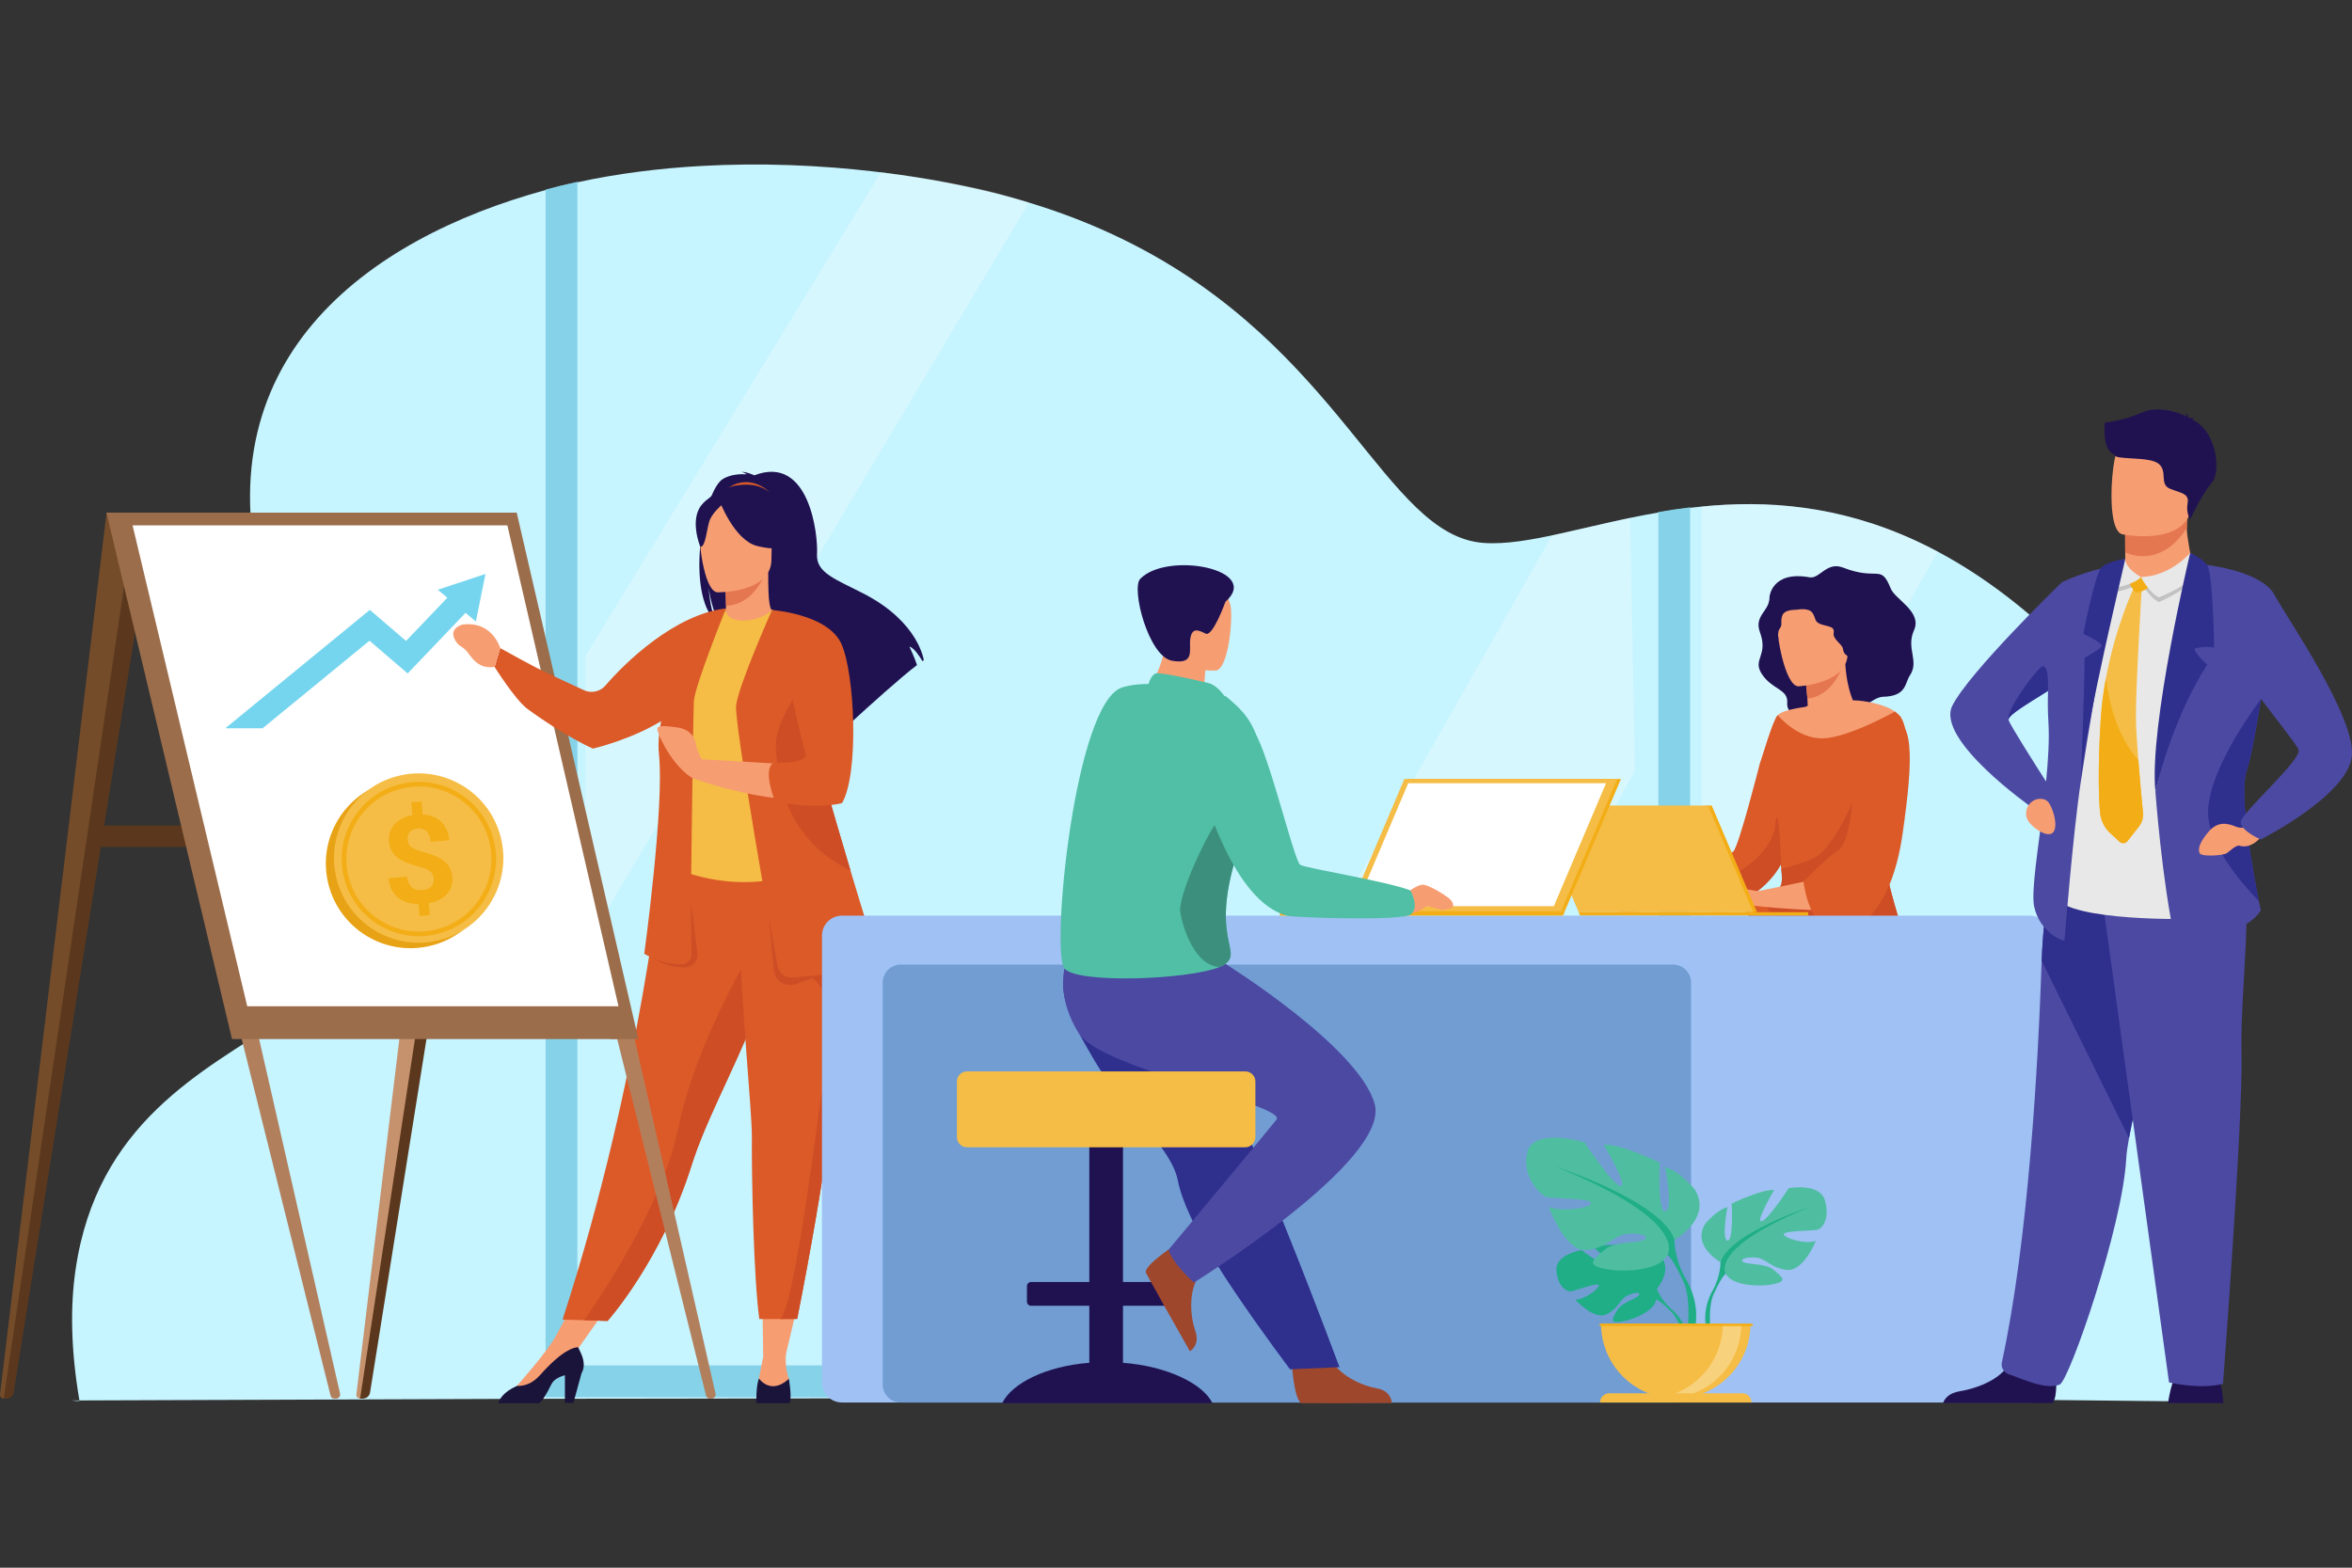<?xml version="1.0" encoding="UTF-8"?>
<svg id="Layer_1" xmlns="http://www.w3.org/2000/svg" version="1.1" viewBox="0 0 3000 2000">
  <rect x="0" y="0" width="3000" height="2000" fill="#333333" stroke="none"/>
  <!-- Generator: Adobe Illustrator 29.2.1, SVG Export Plug-In . SVG Version: 2.1.0 Build 116)  -->
  <defs>
    <style>
      .st0 {
        fill: #20ae86;
      }

      .st1 {
        fill: #cfe1e5;
      }

      .st2 {
        fill: #1c468a;
      }

      .st3 {
        fill: #2f2f8e;
      }

      .st4 {
        fill: #1a133a;
      }

      .st5 {
        fill: #f4a269;
      }

      .st6 {
        fill: #4fbea0;
      }

      .st7 {
        fill: #f79d72;
      }

      .st8 {
        fill: #75d5ef;
      }

      .st9 {
        fill: #754c29;
      }

      .st10 {
        fill: #ce4d25;
      }

      .st11 {
        fill: #9fc1f4;
      }

      .st12 {
        fill: #c2c2c2;
      }

      .st13, .st14 {
        fill: #fff;
      }

      .st15 {
        fill: #9b6d4b;
      }

      .st16 {
        fill: #5b381d;
      }

      .st17 {
        fill: #719dd3;
      }

      .st18 {
        fill: #f3ad16;
      }

      .st19 {
        fill: #b27f5d;
      }

      .st20 {
        fill: #e57750;
      }

      .st21 {
        fill: #f5bd45;
      }

      .st22 {
        fill: #86d2e8;
      }

      .st23 {
        fill: #163560;
      }

      .st24 {
        fill: #201251;
      }

      .st14 {
        opacity: .3;
      }

      .st25 {
        fill: #3c8f7c;
      }

      .st26 {
        fill: #c65447;
      }

      .st27 {
        fill: #50bfa5;
      }

      .st28 {
        fill: #9e472d;
      }

      .st29 {
        fill: #c6916d;
      }

      .st30 {
        fill: #e8a215;
      }

      .st31 {
        fill: #db5a28;
      }

      .st32 {
        fill: #c6f4ff;
      }

      .st33 {
        fill: #4c49a2;
      }

      .st34 {
        fill: #e8e8e8;
      }
    </style>
  </defs>
  <g>
    <path class="st32" d="M101.303,1786.633c.093.655.218,1.308-9.889.036l594.285-2.135,961.077-1.484,418.731-1.496,90.248-.327,622.405,6.556s7.486-13.99,12.362-24.601c2.524-5.454-20.773-12.65-17.361-20.643,10.471-24.57,24.51-60.61,38.05-105.08,9.38-30.789,18.525-65.628,26.099-103.553.435-2.166.873-4.394,1.293-6.606,2.368-12.216,4.55-24.727,6.544-37.536.733-4.736,1.434-9.567,2.119-14.396.904-6.451,1.744-12.965,2.524-19.555,1.745-14.569,3.178-29.433,4.254-44.563,3.287-46.199,3.225-94.841-1.855-144.625-.966-9.535-2.118-19.149-3.475-28.777-4.689-33.33-11.733-67.109-21.611-100.92-11.172-38.299-26.005-76.692-45.185-114.616-25.351-50.157-58.321-99.517-100.499-146.885-72.329-81.209-142.523-135.868-209.677-171.628-9.334-4.986-18.605-9.582-27.813-13.851-99.238-45.902-191.384-51.902-273.373-43.736-4.97.482-9.909,1.028-14.8,1.621-8.259.997-16.41,2.134-24.448,3.365-5.407.826-10.766,1.715-16.065,2.618-91.056,15.722-166.985,42.816-222.765,38.828-126.099-9.022-180.136-249.454-457.98-386.306-39.202-19.305-82.86-36.553-131.802-50.794-16.609-4.846-33.842-9.334-51.714-13.447-43.752-10.05-90.153-18.013-137.862-23.497-16.221-1.885-32.595-3.459-49.065-4.752-18.761-1.465-37.66-2.539-56.623-3.209-37.364-1.31-74.931-1.029-112.122,1.043-54.379,2.976-107.948,9.754-158.882,20.848-13.713,2.992-27.222,6.294-40.512,9.909-227.628,61.967-443.684,218.119-357.708,521.096,1.092,3.848,2.213,7.713,3.397,11.593,13.103,43.612,31.256,90.2,54.986,139.904,9.38,19.663,19.632,39.825,30.789,60.486,205.828,381.102-276.497,270.338-331.001,644.288-6.886,47.226-6.077,102.166,4.924,166.829Z"/>
    <path class="st14" d="M2170.555,646.21v586.494l301.186-528.906c-9.334-4.986-18.605-9.582-27.813-13.851-99.238-45.902-191.384-51.902-273.373-43.736Z"/>
    <polygon class="st14" points="1979.623 682.997 1386.382 1730.649 1669.853 1730.649 2085.311 983.466 2079.249 660.701 1979.623 682.997"/>
    <path class="st14" d="M746.575,837.267v369.727l565.826-948.568c-16.61-4.846-33.708-10.663-51.58-14.776-43.752-10.05-89.491-18.318-137.2-23.802l-377.047,617.419Z"/>
    <path class="st22" d="M2115.242,653.237v1088.724H736.427V231.951c-13.713,2.976-27.222,6.28-40.512,9.91v1540.611h1369.591v.001l79.222-29.323,11.026-11.188V647.238c-13.822,1.682-27.331,3.724-40.513,5.999Z"/>
    <path class="st1" d="M2347.761,1583.125c-.125-.016-.31-.031-.546-.047.188.016.358.031.546.047Z"/>
    <path class="st1" d="M2346.687,1583.033c-.484-.047-.952-.094-1.434-.125.56.047,1.028.094,1.434.125Z"/>
  </g>
  <polygon class="st7" points="1020.433 1651.812 1001.623 1731.038 973.446 1730.879 972.413 1651.812 1020.433 1651.812"/>
  <polygon class="st7" points="783.425 1655.19 729.902 1731.038 709.042 1704.255 741.255 1644.762 783.425 1655.19"/>
  <path class="st24" d="M922.577,610.715c9.726-5.529,21.384-6.132,29.537-5.651-2.1-2.167-6.229-2.957-6.229-2.957,5.056-.752,16.341,4.263,16.341,4.263,70.328-27.099,81.382,76.453,79.904,100.511-1.467,24.055,23.633,31.912,60.223,50.866,69.813,36.167,75.944,84.594,75.944,84.594-.543.321-1.111.687-1.715,1.102-3.463-5.868-10.594-16.888-16.607-18.551.227.535,7.105,15.173,9.672,23.56-20.596,15.667-59.124,50.382-85.977,74.995.119-4.811-.072-11.641-1.83-15.247l-3.318,19.978c-14.368,13.21-24.277,22.502-24.277,22.502,1.775-19.44-87.927-122.035-134.725-152.76-11.393-16.771-15.442-46.401-15.745-48.733,1.966,23.493,5.985,36.671,9.577,44.09-39.629-36.473-16.558-167.914,9.225-182.564Z"/>
  <path class="st7" d="M922.29,799.452c-.234.105,22.596,11.959,39.768,7.262,16.154-4.405,26.708-25.349,26.486-25.396-6.841-1.358-8.813-10.758-8.668-51.154l-3.093.61-51.998,10.296s1.183,16.364,1.219,31.779c.035,12.945-.749,25.221-3.713,26.604Z"/>
  <path class="st31" d="M981.093,627.672s-25.652-27.309-57.855-1.398c0,0,18.742-3.241,57.855,1.398Z"/>
  <path class="st20" d="M924.784,741.069s1.183,16.364,1.219,31.779c29.097-.82,44.477-27.363,50.78-42.075l-51.998,10.296Z"/>
  <path class="st24" d="M982.153,725.111s15.248-24.094,18.908-44.695c2.613-14.709-4.878-69.228-59.665-61.376,0,0-15.913,1.568-30.87,11.67-11.895,8.033-29.062,25.378-9.868,72.953l4.986,16.072,76.508,5.377Z"/>
  <path class="st31" d="M717.534,1683.464l27.563.843,29.835.914s68.913-76.725,107.569-199.722c.902-2.859,1.851-5.75,2.858-8.68,21.155-61.686,65.012-139.115,88.124-209.2,3.679-11.162,6.982-21.67,9.945-31.616.949-3.185,1.875-6.313,2.754-9.394,17.032-59.179,21.963-98.034,26.508-139.548l-166.888,1.336s-26.941,283.476-128.267,595.067Z"/>
  <path class="st21" d="M869.165,992.5c.42,79.416-11.65,113.487-11.65,113.487,0,0,71.456,36.305,156.381,9.582,1-.316,62.393-14.326,62.393-14.326-1.422-3.215-15.846-56.87-17.231-59.818-17.93-38.506-21.833-57.064-23.959-68.901-3.945-22.101-4.031-44.967-2.066-66.535,5.182-57.093,20.594-104.486,20.594-104.486-23.14-5.265-44.809-14.516-68.894-23.548-5.539,6.897-22.476,14.116-37.166,13.786-16.916-.373-22.403-7.615-21.524-15.522-18.028,10.032-32.412,19.508-32.412,19.508-15.321,26.613-46.395,52.458-48.645,93.282-.557,10.04,24.168,101.265,24.18,103.49Z"/>
  <path class="st7" d="M915.067,755.666s68.844,1.135,68.891-41.748c.048-42.883,8.965-71.617-34.988-74.156-43.953-2.539-52.512,13.815-56.009,28.125-3.498,14.31,4.199,86.378,22.105,87.779Z"/>
  <path class="st24" d="M917.615,638.712s18.849,50.31,47.777,57.749c28.928,7.439,41.476-.312,41.476-.312,0,0-12.614-20.087-17.219-50.857,0,0-57.814-30.526-72.033-6.581Z"/>
  <path class="st24" d="M922.287,642.796s-14.077,11.233-17.509,22.152c-3.432,10.921-4.976,33.4-11.528,32.636,0,0-14.201-34.195,1.759-53.54,16.923-20.512,27.278-1.248,27.278-1.248Z"/>
  <path class="st7" d="M1002.569,1726.61s-2.27,15.692,3.588,32.483c0,0,4.613,21.01-16.082,21.402-20.694.391-25.771-1.562-23.428-14.448,2.342-12.884,6.8-35.169,6.8-35.169l29.123-4.268Z"/>
  <path class="st4" d="M964.691,1789.469s.442.273,1.3.69h40.508c.781-.416,1.145-.69,1.145-.69,2.339-10.544-1.483-30.382-1.483-30.382-23.439,21.477-38.103-.532-38.103-.532-3.809,9.178-3.367,30.914-3.367,30.914Z"/>
  <path class="st7" d="M659.175,1768.152s38.152-42.348,49.867-63.897l28.37,14.535-63.418,59.557-14.838-1.953.019-8.242Z"/>
  <path class="st4" d="M635.501,1790.159h52.209c5.031-3.758,9.724-12.455,15.561-24.129,3.107-6.226,10.101-9.658,17.277-11.543v35.268h10.829l10.257-37.492c6.747-12.415.533-23.672-4.225-33.475-5.525-.013-20.397,3.771-48.582,35.529-9.269,10.427-19.5,14.158-29.653,13.833-.143.092-.286.169-.416.221-17.004,7.644-21.866,17.146-23.258,21.788Z"/>
  <path class="st31" d="M926.042,776.22s-39.831,98.399-41.003,118.313c-1.171,19.913-4.685,325.647-4.685,325.647,0,0,2.342,14.057-24.599,8.2-26.942-5.856-33.971-11.715-33.971-11.715,0,0,25.77-188.593,18.742-254.191-7.028-65.599,53.884-172.586,53.884-172.586l31.631-13.668Z"/>
  <path class="st10" d="M745.097,1684.306l29.835.914s68.913-76.725,107.569-199.722c.902-2.859,1.851-5.75,2.858-8.68,21.155-61.686,65.012-139.115,88.124-209.2,3.679-11.162,6.982-21.67,9.945-31.616.949-3.185,1.875-6.313,2.754-9.394l-24.576-18.649s-73.786,119.483-96.628,231.925c-19.844,97.67-99.311,215.195-119.88,244.421Z"/>
  <g>
    <path class="st19" d="M426.491,1784.335l2.072-.006c3.414-.009,5.937-3.184,5.177-6.511L177.254,654.015h-36.235l280.656,1126.569c.551,2.21,2.54,3.758,4.816,3.752Z"/>
    <path class="st19" d="M905.407,1784.335l2.072-.006c3.413-.009,5.937-3.184,5.176-6.511l-256.485-1123.804h-36.235l280.656,1126.569c.551,2.21,2.54,3.758,4.816,3.752Z"/>
    <g>
      <path class="st29" d="M465.263,1779.253l166.409-1125.239h-41.194l-135.896,1125.033c-.339,2.705,1.953,5.263,4.723,5.263h.039c3.042,0,5.494-2.095,5.919-5.057Z"/>
      <path class="st16" d="M631.672,654.015l11.324,50.998-170.979,1071.467c-.733,4.604-4.576,7.831-9.322,7.831h-3.391l172.367-1130.296Z"/>
      <path class="st9" d="M10.713,1779.253L172.163,654.015h-36.233L.034,1779.048c-.343,2.705,1.953,5.263,4.721,5.263h.039c3.044,0,5.495-2.095,5.919-5.057Z"/>
      <path class="st16" d="M172.163,654.015l16.281,50.998L17.47,1776.479c-.734,4.604-4.578,7.831-9.324,7.831h-3.391L172.163,654.015Z"/>
      <polygon class="st16" points="119.894 1080.571 575.763 1080.571 573.327 1053.242 117.457 1053.242 119.894 1080.571"/>
    </g>
    <polygon class="st19" points="778.297 1325.608 800.444 1325.608 647.166 654.015 631.672 654.015 778.297 1325.608"/>
    <polygon class="st15" points="295.931 1325.608 814.245 1325.608 659.084 654.015 135.813 654.015 295.931 1325.608"/>
    <polygon class="st13" points="315.372 1283.787 788.905 1283.787 647.147 670.216 169.087 670.216 315.372 1283.787"/>
  </g>
  <path class="st31" d="M959.04,1450.356c-.422,54.681,2.342,180.395,9.464,232.441h26.427c14.607,0,21.894-.211,21.894-.211,17.864-90.491,30.573-165.367,39.827-229.886,7.591-52.948,14.338-98.338,19.527-137.415,5.224-39.324,8.856-72.252,10.156-100.071.199-4.381.351-8.646.434-12.781.082-4.158.105-8.201.07-12.124l-144.198-14.056c1.816,95.808,16.634,242.325,16.399,274.104Z"/>
  <path class="st10" d="M994.931,1682.796c14.607,0,21.894-.211,21.894-.211,17.864-90.491,30.573-165.367,39.827-229.886,7.591-52.948,14.338-98.338,19.527-137.415,5.224-39.324,8.856-72.252,10.156-100.071l-52.911,31.123s33.771,11.913,20.886,102.11c-12.885,90.197-41.444,321.582-59.378,334.351Z"/>
  <path class="st31" d="M988.122,1214.323s10.156,36.7,45.298,32.014,85.113-25.771,85.113-25.771c0,0-15.017-47.453-33.689-109.795-22.608-75.471-50.593-172.767-63.783-234.137-3.702-17.196-6.232-31.557-7.169-41.842l-29.156-56.566s-43.47,97.565-45.813,122.163c-2.343,24.6,49.198,313.934,49.198,313.934Z"/>
  <path class="st7" d="M1023.211,896.724l-38.479-118.498c.105.048,48.6,14.43,72.994,26.753,0,0,15.247,19.658,24.682,65.011,0,0,9.968,108.883-12.289,148.711,0,0-70.283,14.056-182.737-24.6v-25.771s122.997,6.443,148.181,9.372l-12.352-80.978Z"/>
  <path class="st10" d="M989.68,951.93c1.57,39.829,10.942,117.14,94.496,158.525.222.105.445.223.668.316-22.608-75.471-50.593-172.767-63.783-234.137-15.345,22.935-32.236,53.369-31.382,75.297Z"/>
  <path class="st31" d="M984.732,778.226s71.331,5.025,88.511,43.29c17.181,38.266,22.648,165.556.782,203.042,0,0-30.104,8.573-83.348-1.383-.653-.122-1.31-.248-1.969-.375,0,0-16.985-41.584-1.757-49.784,0,0,44.903,2.342,40.218-12.495-4.686-14.838-42.436-182.296-42.436-182.296Z"/>
  <path class="st7" d="M899.991,975.185s-9.799-11.876-11.888-23.999c-2.088-12.124-8.574-21.115-25.487-23.337-16.913-2.223-24.183-2.463-24.141,2.304.044,4.767,13.818,38.051,38.087,57.927,24.269,19.875,23.428-12.895,23.428-12.895Z"/>
  <g>
    <path class="st5" d="M2231.185,1084.53l9.052,47.172c-34.395,17.335-119.536,18.146-119.536,18.146l-.957-16.775s107.881-41.727,111.442-48.542Z"/>
    <path class="st7" d="M2128.686,1130.443s-37.672-.436-41.459,2.071c-3.791,2.507-22.953,27.208-19.859,30.892,3.094,3.682,13.018,4.911,22.946-.529,9.926-5.441,32.498-11.359,35.645-17.387,3.15-6.029,2.726-15.047,2.726-15.047Z"/>
    <path class="st24" d="M2257.029,761.483s2.658-33.721,51.162-24.965c12.823,2.314,21.638-20.549,42.628-12.402,45.2,17.545,47.856-5.619,60.921,26.89,5.468,13.61,40.239,29.452,29.62,52.969-10.619,23.518,7.149,39.333-5.332,57.762-6.461,9.538-3.838,26.582-34.314,27.19-15.177.302-38.819,28.428-55.855,33.536-17.033,5.109-68.184-2.26-66.257-25.63,1.505-18.235-19.761-16.716-32.826-37.679-11.416-18.321,8.959-22.935-1.937-52.556-7.985-21.71,12.817-26.999,12.19-45.115Z"/>
    <g>
      <path class="st7" d="M1990.4,1591.029c1.04,11.281-14.662,14.024-32.85,14.93-18.189.906-12.69,4.63-37.615,9.145-24.924,4.513-34.912-2.308-36.718-5.677-1.607-2.985,9.982-7.657,22.332-12.939,1.554-.659,3.11-1.341,4.666-2.021,13.9-6.112,21.7-18.575,32.537-30.133,10.263-10.946,20.008-45.997,20.008-45.997l33.87-7.231s-9.511,31.543-12.813,45.012c-1.942,7.919.925,16.777,3.466,23.516,1.374,3.668,2.757,7.422,3.118,11.395Z"/>
      <path class="st26" d="M1957.55,1605.959c-18.189.906-12.69,4.63-37.615,9.145-24.924,4.513-34.912-2.308-36.718-5.677-1.607-2.985,9.982-7.657,22.332-12.939l.193.21s17.524,5.951,37.752.451c16.49-4.477,32.432-14.329,43.788-17.514,1.374,3.668,2.757,7.422,3.118,11.395,1.04,11.281-14.662,14.024-32.85,14.93Z"/>
    </g>
    <path class="st23" d="M2287.067,1168.45s-184.453,3.997-226.824,30.738c-42.371,26.742-110.329,338.227-110.329,338.227,0,0,4.194,3.363,13.563,4.377,8.71.943,27.898-4.18,27.898-4.18,0,0,97.663-139.369,104.542-174.478,6.878-35.112,5.201-66.441,20.866-67.279,15.664-.84,210.933,23.738,240.467-28.296,29.537-52.035,5.119-103.545,5.119-103.545l-75.302,4.438Z"/>
    <g>
      <path class="st7" d="M2067.84,1592.298c1.043,11.28-14.661,14.024-32.848,14.929-18.187.906-12.692,4.631-37.617,9.144-24.924,4.515-34.91-2.305-36.716-5.673-1.608-2.987,9.982-7.66,22.33-12.942,1.553-.658,3.111-1.339,4.668-2.02,13.899-6.111,21.697-18.577,32.533-30.132,10.264-10.948,20.009-45.997,20.009-45.997l33.871-7.231s-9.51,31.543-12.813,45.01c-1.942,7.921.924,16.777,3.467,23.518,1.37,3.666,2.755,7.42,3.114,11.394Z"/>
      <path class="st26" d="M2034.992,1607.227c-18.187.906-12.692,4.631-37.617,9.144-24.924,4.515-34.91-2.305-36.716-5.673-1.608-2.987,9.982-7.66,22.33-12.942l.192.21s17.526,5.951,37.755.451c16.488-4.477,32.431-14.329,43.789-17.512,1.37,3.666,2.755,7.42,3.114,11.394,1.043,11.28-14.661,14.024-32.848,14.929Z"/>
    </g>
    <path class="st2" d="M2363.085,1168.45s-199.939,9.465-241.236,37.835c-41.301,28.371-97.082,342.266-97.082,342.266,0,0,4.322,3.195,13.723,3.844,8.739.603,27.714-5.263,27.714-5.263,0,0,92.164-143.064,97.671-178.418,5.508-35.351,2.611-66.591,18.231-68.039,15.619-1.448,211.698,15.51,239.186-37.635,27.488-53.144-58.207-94.59-58.207-94.59Z"/>
    <path class="st7" d="M2422.931,912.993c-.074-.109-.165-.2-.256-.31-1.586-1.786-3.482-3.425-5.578-4.884l-.071-.055h-.018c-16.334-11.41-45.517-13.854-45.517-13.854v.021c0-.006-.002-.012-.003-.016,0,0-3.192-.302-8.242-.532-3.825-9.921-8.182-24.61-9.534-46.045l-2.893.772-48.647,13.049s2.156,15.437,3.165,30.052c.221,3.203.385,6.36.462,9.311-1.408.516-2.713,1.021-3.863,1.501,0,0-.002,0-.002.002l.002-.003s-27.816,3.281-34.397,10.353c-6.58,7.092-19.74,54.191-23.058,62.541l187.291,3.062s4.702-48.942-8.84-64.965Z"/>
    <path class="st31" d="M2429.849,1247.984c-22.565,2.134-99.506-44.603-123.075-58.438-10.372-6.087-24.953-8.969-38.826-11.264-17.662-2.899-34.159-4.85-39.444-11.156-6.289-7.529,12.194-15.857,27.05-24.497,7.491-4.375,14.074-8.822,16.113-13.27,1.586-3.501,1.46-11.156.402-20.943v-.019c-.183-1.822-.418-3.737-.674-5.705-7.983,16.586-29.439,36.729-38.772,38.988-10.734,2.608-21.853-9.296-30.056-20.634-6.106-8.493-10.573-16.676-11.994-18.245-3.317-3.664,13.362-10.937,20.197-16.405,6.816-5.468,33.702-111.499,33.702-111.499,3.32-8.35,16.479-55.449,23.059-62.541,0,0,25.666,31.351,58.949,29.548,33.049-1.769,89.646-33.649,90.519-34.159h.019l.071.055,5.834,5.194c13.543,16.023,8.839,64.965,8.839,64.965,0,0-25.899,114.16-25.899,125.68,0,21.127,17.462,69.704,25.792,104.685,5.304,22.146,6.942,38.843-1.805,39.662Z"/>
    <path class="st20" d="M2302.172,861.14s2.156,15.437,3.165,30.052c27.535-2.617,40.437-28.753,45.482-43.101l-48.647,13.049Z"/>
    <path class="st7" d="M2293.883,875.592s65.341-3.274,62.674-43.933c-2.666-40.66,3.973-68.466-37.859-68.093-41.83.37-48.909,16.418-51.322,30.203-2.409,13.79,9.442,81.628,26.507,81.823Z"/>
    <path class="st10" d="M2255.572,1142.623c-16.88,28.776,45.775,37.428,56.147,43.52,23.554,13.827,95.58,63.968,118.136,61.84,8.744-.824,7.109-17.515,1.811-39.665-8.336-34.979-25.789-83.554-25.789-104.676,0-11.527-3.836-38.806-8.957-69.995l-27.15-26.068s-29.09,75.189-56.822,87.512c-14.531,6.451-29.71,10.713-40.866,13.302,1.045,9.789,1.184,17.47-.407,20.956-2.034,4.465-8.614,8.91-16.103,13.274Z"/>
    <path class="st7" d="M2381.636,935.498s21.41-33.189,43.853-6.448c22.443,26.74-15.951,217.9-49.207,227.722-36.939,10.909-143.65-1.748-143.65-1.748l2.054-16.676s113.601-21.78,118.321-27.849c4.723-6.071,16.828-171.916,28.629-175.001Z"/>
    <path class="st24" d="M2291.131,778.041s15.617-3.646,20.72,3.948c5.103,7.596,1.457,11.848,12.851,15.039,11.391,3.189,15.263,2.963,14.125,10.936-1.138,7.974,11.451,13.899,11.992,20.277.54,6.38,5.78,9.571,10.793,10.027,5.015.455,2.734-82.253-16.632-85.899-19.369-3.644-38.05.683-43.747,5.242-5.697,4.556-10.102,20.43-10.102,20.43Z"/>
    <path class="st24" d="M2291.131,778.041s-15.19-1.063-17.924,7.594.912,10.71-2.96,15.949c-3.876,5.242-1.634,14.535-1.634,14.535,0,0-30.039-55.32,1.634-58.966,31.671-3.643,30.834,2.81,20.884,20.888Z"/>
    <path class="st31" d="M2300.344,1124.573s6.129,56.114,37.116,62.528c30.987,6.412,75.093-24.129,89.267-123.163,14.174-99.033,14.785-149.253-18.026-146.744-32.811,2.507-45.635,32.041-44.806,67.257.863,36.608-4.502,90.711-19.532,100.484-15.028,9.773-44.019,39.638-44.019,39.638Z"/>
    <path class="st10" d="M2272.068,1108.415v-.019c-.183-1.822-.418-3.737-.674-5.705-7.983,16.586-29.439,36.729-38.772,38.988-10.734,2.608-21.853-9.296-30.056-20.634,15.328-7.8,57.473-32.243,61.445-67.188,4.868-42.797,8.076,54.539,8.076,54.539l-.019.019Z"/>
    <path class="st7" d="M2243.955,1137.358s-36.988-7.16-41.161-5.37c-4.178,1.79-27.445,22.67-25.059,26.847,2.387,4.177,11.931,7.159,22.671,3.58,10.738-3.58,34.005-5.37,38.18-10.738,4.177-5.37,5.37-14.318,5.37-14.318Z"/>
  </g>
  <g>
    <polygon class="st18" points="2232.491 1163.762 2241.134 1163.762 2183.361 1027.644 2174.718 1027.644 2232.491 1163.762"/>
    <polygon class="st21" points="2236.284 1163.762 2013.653 1163.762 1955.879 1027.644 2178.511 1027.644 2236.284 1163.762"/>
    <polygon class="st18" points="2306.459 1168.139 2015.404 1168.139 2013.653 1163.762 2306.459 1163.762 2306.459 1168.139"/>
  </g>
  <path class="st11" d="M1073.916,1168.143h1515.107c14.054,0,25.464,11.41,25.464,25.464v570.199c0,14.052-11.408,25.461-25.461,25.461h-1515.114c-14.052,0-25.461-11.408-25.461-25.461v-570.198c0-14.054,11.41-25.465,25.465-25.465Z"/>
  <path class="st17" d="M1148.844,1230.618h985.203c12.64,0,22.903,10.262,22.903,22.903v512.846c0,12.639-10.261,22.9-22.9,22.9h-985.204c-12.64,0-22.903-10.262-22.903-22.903v-512.844c0-12.639,10.261-22.901,22.901-22.901Z"/>
  <g>
    <path class="st0" d="M2017.054,1594.817s33.419,24.851,39.935,23.344c6.517-1.506-24.424-26.825-24.424-26.825,11.643-5.599,47.836-2.088,47.836-2.088,0,0,8.277,30.734,14.222,27.67,5.943-3.065-8.654-25.737-8.654-25.737,12.968-.782,28.872,8.846,28.872,8.846,21.773,17.195-1.431,44.266-1.431,44.266,0,0,4.468,13.383,18.218,25.569,0,0,19.637,14.522,21,40.472l-3.563.318s-5.651-24.167-15.918-35.599c-.399-.413-.98-1.008-1.695-1.73-1.674-1.549-2.845-2.713-3.632-3.577-5.111-4.911-12.172-11.166-15.575-11.772,0,0,.171-.625.145-1.711-.047.548-.095,1.111-.145,1.711-1.165,13.682-27.709,25.631-44.038,28.087-16.33,2.457-11.282-4.254-5.655-14.207,5.626-9.953,23.432-14.406,27.495-18.991,4.062-4.583-4.336-4.594-14.176-.1-9.838,4.494-11.185,16.475-26.968,24.034-15.782,7.558-39.531-18.632-39.531-18.632,12.579-.638,30.54-14.299,29.891-18.478-.651-4.18-30.491,7.211-35.592,7.757-5.102.547-16.709-5.797-18.504-26.347-1.797-20.548,31.888-26.281,31.888-26.281Z"/>
    <g>
      <path class="st6" d="M2194.539,1610.248s-36.912-20.671-19.686-48.723c0,0,13.779-17.226,28.544-21.655,0,0-7.874,41.833,0,42.817,7.875.984,5.414-47.247,5.414-47.247,0,0,38.879-18.702,54.136-17.225,0,0-24.115,40.849-16.241,39.865,7.875-.985,34.943-42.325,34.943-42.325,0,0,39.866-7.383,46.263,16.241,6.398,23.623-3.938,35.435-9.843,36.911-5.905,1.476-43.802.984-42.817,5.905.984,4.921,26.577,12.797,40.849,8.367,0,0-15.75,38.881-36.42,36.912-20.67-1.97-27.069-14.766-39.864-15.75-12.796-.984-22.147,2.461-15.749,5.906,6.397,3.445,28.053,1.128,38.387,9.915,10.336,8.787,18.702,14.2-.492,18.138-19.194,3.937-53.644,1.475-60.534-13.288l-6.891-14.765Z"/>
      <path class="st0" d="M2184.696,1646.174c10.336-19.194,9.843-35.927,9.843-35.927,11.812-37.404,115.163-70.87,115.163-70.87-131.404,53.153-108.272,85.635-108.272,85.635-3.542,2.066-8.851,11.916-12.537,19.473-.523,1.286-1.356,3.065-2.59,5.483h0c-.5,1.091-.901,1.986-1.176,2.61-6.766,16.928-3.181,46.162-3.181,46.162l-4.101,1.101c-9.087-29.462,6.852-53.666,6.852-53.666Z"/>
    </g>
    <g>
      <path class="st6" d="M2135.815,1581.741s48.657-27.247,25.951-64.226c0,0-18.165-22.707-37.627-28.545,0,0,10.38,55.144,0,56.441-10.38,1.298-7.136-62.279-7.136-62.279,0,0-51.252-24.653-71.362-22.706,0,0,31.789,53.846,21.409,52.548-10.38-1.297-46.061-55.792-46.061-55.792,0,0-64.158-19.046-72.591,12.093-8.434,31.141,16.799,56.025,24.584,57.972,7.785,1.946,57.739,1.298,56.442,7.786-1.298,6.487-34.979,10.991-53.793,5.151,0,0,20.707,57.129,47.954,54.533,27.248-2.594,35.682-19.463,52.549-20.76,16.867-1.297,29.193,3.244,20.759,7.786-8.433,4.541-36.979,1.488-50.602,13.071-13.623,11.582-24.653,18.718.649,23.907,25.301,5.19,70.713,1.946,79.795-17.516l9.082-19.462Z"/>
      <path class="st0" d="M1984.008,1488.32s136.237,44.115,151.807,93.421c0,0-.648,22.057,12.976,47.358,0,0,23.377,33.514,11.399,72.352l-7.772-3.063s4.724-38.534-4.195-60.848c-.364-.822-.89-2.002-1.55-3.44v-.001c-1.628-3.185-2.724-5.532-3.416-7.227-4.856-9.962-11.856-22.945-16.524-25.669,0,0,30.491-42.816-142.725-112.882Z"/>
    </g>
    <path class="st21" d="M2137.455,1784.061c-52.637,0-95.309-42.672-95.309-95.31h190.619c0,52.638-42.671,95.31-95.31,95.31Z"/>
    <path class="st14" d="M2114.003,1783.332c3.876.483,7.828.729,11.841.729,52.636,0,95.305-42.673,95.305-95.311h-23.677c0,48.63-36.419,88.751-83.469,94.582Z"/>
    <path class="st21" d="M2052.588,1777.507h169.734c6.495,0,11.76,5.265,11.76,11.759h-193.252c0-6.495,5.265-11.759,11.758-11.759Z"/>
    <path class="st18" d="M2041.44,1688.75h192.998c.807,0,1.462.655,1.462,1.463,0,.807-.655,1.462-1.462,1.462h-192.998c-.807,0-1.462-.655-1.462-1.462,0-.808.655-1.463,1.462-1.463Z"/>
  </g>
  <g>
    <polygon class="st18" points="1724.343 1162.622 1995.865 1162.622 2067.546 993.736 1796.024 993.736 1724.343 1162.622"/>
    <polygon class="st21" points="1719.636 1162.622 1991.158 1162.622 2062.84 993.736 1791.317 993.736 1719.636 1162.622"/>
    <polygon class="st13" points="1729.603 1156.107 1981.918 1156.107 2048.529 999.166 1796.214 999.166 1729.603 1156.107"/>
    <polygon class="st18" points="1632.568 1168.054 1993.692 1168.054 1995.865 1162.622 1632.568 1162.622 1632.568 1168.054"/>
  </g>
  <g>
    <path class="st24" d="M1389.409,1738.606v-72.743h-74.285c-2.894,0-5.261-2.369-5.261-5.264v-19.791c0-2.895,2.367-5.263,5.261-5.263h74.285v-234.429c0-7.693,6.295-13.987,13.988-13.987h15.006c7.692,0,13.988,6.294,13.988,13.987v234.429h74.286c2.894,0,5.26,2.368,5.26,5.263v19.791c0,2.895-2.367,5.264-5.26,5.264h-74.286v72.743c54.863,4.149,101.764,26.034,114.093,51.553h-268.226c12.329-25.519,56.287-47.404,111.15-51.553Z"/>
    <g>
      <path class="st28" d="M1647.447,1737.248s3.226,52.066,13.299,52.813c1.339.098,51.092.098,51.092.098l63.508-.367s-.415-15.301-18.979-18.539c-18.564-3.235-49.637-16.281-60.881-40.817-11.83-25.811-48.039,6.811-48.039,6.811Z"/>
      <path class="st7" d="M1485.692,827.173c-.964-2.875-1.548-6.035-1.657-9.524-1.234-40.769-10.508-67.842,31.211-71.476,41.718-3.63,50.307,11.68,54.029,25.189,3.723,13.509-1.596,82.243-18.58,84.07,0,0-5.458.248-13.241-.377-.363,4.479-.996,12.234-1.698,20.782-1.352,16.324-2.955,35.455-3.419,39.847l-46.152-2.266-24.381-30.362s16.999-20.578,23.888-55.881Z"/>
      <path class="st3" d="M1395.913,1352.854c9.069,15.377,19.553,29.791,30.363,43.439,33.404,42.17,69.769,76.942,76.102,109.808,1.258,6.55,3.26,13.605,5.873,21.037,2.645,7.528,5.914,15.445,9.689,23.631,14.175,30.79,35.373,65.292,56.539,96.656,36.59,54.215,70.996,99.454,70.996,99.454l63.096-2.687c-2.528-6.325-30.046-81.184-66.861-172.666-14.95-37.138-30.846-76.641-46.182-114.735-2.043-5.089-4.087-10.154-6.11-15.175-4.688-11.661-9.303-23.135-13.808-34.312-34.567-85.898-62.101-154.299-62.101-154.299,0,0-138.158-52.338-152.506-18.424-11.83,27.96-2.195,55.355,34.911,118.273Z"/>
      <path class="st28" d="M1501.342,1586.663s-43.888,28.201-39.63,37.36c.569,1.218,24.822,44.659,24.822,44.659l31.282,55.271s13.157-7.823,6.93-25.61c-6.222-17.785-9.98-51.274,5.962-73.054,16.769-22.913-29.366-38.625-29.366-38.625Z"/>
      <path class="st27" d="M1542.765,871.776c-1.014-.367-62.382-15.059-68.834-12.549-6.452,2.51-9.678,15.417-9.678,15.417l100.021,17.208s-8.604-15.415-21.508-20.076Z"/>
      <path class="st24" d="M1563.044,767.777s-16.164,45.11-25.186,40.601c-9.021-4.513-17.293-8.272-19.546,6.012-2.256,14.286,6.765,33.834-23.309,28.571-30.074-5.263-52.453-92.26-40.599-104.506,34.207-35.336,155.631-12.406,108.64,29.322Z"/>
      <path class="st33" d="M1563.14,1229.713s170.998,106.469,190.354,179.062c19.36,72.592-230.682,227.458-230.682,227.458,0,0-27.425-24.199-32.264-41.943,0,0,113.022-135.409,137.539-165.763,15.057-18.64-222.632-64.533-251.67-109.702-29.036-45.167-18.641-83.171-18.641-83.171l205.364-5.942Z"/>
      <path class="st7" d="M1785.862,1146.321s20.776-19.542,30.674-17.483c9.896,2.063,30.455,15.333,33.728,19.119,3.273,3.789,6.213,9.953-2.08,11.431-8.291,1.477-8.722,1.69-8.722,1.69,0,0-16.882-5.595-20.064-4.62-3.181.977-14.221,11.956-23.227,7.006-9.004-4.948-10.31-17.144-10.31-17.144Z"/>
      <path class="st27" d="M1357.777,1235.656c16.507,19.508,156.97,14.422,198.129-2.043,3.098-1.238,5.549-2.539,7.239-3.892,24.198-19.362-30.415-36.366,30.651-183.914.032-.076.065-.138.087-.214,38.384-109.226-12.143-140.935-29.879-157.055,0,0-85.762-26.062-132.557-11.564-60.764,18.823-91.417,337.71-73.671,358.683Z"/>
      <path class="st25" d="M1505.477,1163.242c2.774,20.089,18.938,69.65,50.429,70.37,3.098-1.238,5.549-2.539,7.239-3.892,24.198-19.362-30.415-36.366,30.651-183.914.032-.076.065-.138.087-.214-10.206-7.012-26.747-14.961-37.495-2.808-16.495,18.639-53.773,99.656-50.911,120.458Z"/>
      <path class="st27" d="M1564.273,891.851s25.514,13.671,43.66,58.072c18.772,45.937,43.682,148.905,50.541,153.383,6.858,4.479,109.851,20.719,140.518,32.649,0,0,12.045,21.585.656,30.506-11.391,8.921-149.327,4.014-157.683,1.847-69.633-18.032-106.221-155.422-114.53-176.533-8.309-21.111,36.838-99.924,36.838-99.924Z"/>
    </g>
    <path class="st21" d="M1233.442,1366.872h354.916c7.123,0,12.905,5.783,12.905,12.905v70.985c0,7.122-5.782,12.904-12.904,12.904h-354.918c-7.122,0-12.905-5.782-12.905-12.905v-70.985c0-7.123,5.783-12.905,12.905-12.905Z"/>
  </g>
  <g>
    <path class="st7" d="M2710.722,704.636l.045,8.276s-2.254,25.882,29.617,29.66c31.868,3.791,58.004,3.292,57.14-16.681-2.87-15.463-8.013-39.467-8.226-52.262-.078-4.754.248-9.801,1.134-15.498l-61.757-1.233-18.188,2.972.236,44.765Z"/>
    <path class="st20" d="M2710.487,659.871l.236,44.765c6.56,3.051,13.962,4.912,22.26,4.912,28.382,0,46.727-20.813,56.316-35.918-.078-4.754.248-9.801,1.134-15.498l-61.757-1.233-18.188,2.972Z"/>
    <path class="st7" d="M2795.162,648.196c-7.164,38.561-56.922,37.295-78.424,34.871-6.052-.673-9.859-1.446-9.859-1.446-6.823-1.822-10.63-12.57-12.399-26.647-3.51-27.859.924-68.755,5.63-79.215,7.084-15.739,20.426-32.762,70.532-20.479,50.117,12.291,33.714,43.509,24.52,92.916Z"/>
    <path class="st24" d="M2835.876,1789.892h-70.507c.526-3.698,2.323-14.947,5.623-25.309,1.144-3.608,2.478-7.114,3.994-10.157,6.857-13.688,50.412-4.981,50.412-4.981,0,0,4.045,3.466,7.203,16.705,1.4,5.83,2.632,13.572,3.274,23.742Z"/>
    <path class="st24" d="M2622.813,1767.639c-.192,9.593-1.4,18.67-4.88,22.253h-139.462c1.772-5.046,6.793-12.636,21.11-14.96,16.269-2.632,41.629-10.465,56.435-26.118,5.277-5.559,9.206-12.121,10.927-19.786,6.561-29.213,54.252,8.95,54.252,8.95,0,0,1.926,15.383,1.618,29.661Z"/>
    <path class="st33" d="M2715.573,1451.861c-1.942,10.697-3.175,19.47-3.501,25.762-4.435,86.477-72.795,284.209-85.022,288.82-18.92,7.141-48.714-8.037-64.302-13.003-6.459-2.062-10.818-8.577-9.38-15.185,33.854-155.635,46.296-379.743,50.822-512.425,2.289-66.831,13.76-112.996,13.76-112.996,0,0,166.731-44.487,167.721,11.788.877,49.796-55.23,245.09-70.098,327.238Z"/>
    <path class="st3" d="M2715.573,1451.861l-111.383-226.031c2.289-66.831,13.76-112.996,13.76-112.996,0,0,166.731-44.487,167.721,11.788.877,49.796-55.23,245.09-70.098,327.238Z"/>
    <path class="st33" d="M2678.476,1124.819l88.141,638.824s38.708,9.333,68.813,1.866c0,0,25.804-339.756,23.654-421.893-2.149-82.14,18.52-219.788-4.717-234.969-23.238-15.181-175.891,16.173-175.891,16.173Z"/>
    <path class="st24" d="M2684.733,539.054s22.056-1.697,48.069-13.007c21.115-9.18,47.753.929,56.4,5.485-.232-1.394-.788-3.296-2.109-5.202,0,0,3.883,2.753,4.455,6.601.401.295.579.498.475.566,0,0,4.402-.805,7.229.467,0,0-1.979-.282-2.685.99-.076.134-.186.248-.318.35,32.937,15.914,35.978,67.967,25.379,80.011-12.752,14.491-28.043,47.124-28.043,47.124,0,0-5.575-7.709-3.256-20.461,2.319-12.752-8.695-12.752-22.606-18.549-13.911-5.796-2.319-22.026-14.49-31.88-12.173-9.854-56.804-4.057-56.225-11.592-16.567-6.035-12.275-39.208-12.275-40.904Z"/>
    <path class="st34" d="M2805.041,736.991l-20.294,435.42s-169.372,2.766-164.536-35.561c4.836-38.328,61.05-386.526,61.05-386.526l123.78-13.334h0Z"/>
    <path class="st33" d="M2865.511,983.798c-10.078,30.228,8.922,131.663,15.693,166.026,1.489,7.267,2.48,11.563,2.48,11.563-23.459,38.157-109.362,37.665-109.362,37.665-16.519-73.021-25.11-189.318-25.11-189.318l65.915-288.938,82.931,76.655s-6.278,46.753-14.043,94.328c-6.113,37.666-13.052,75.993-18.503,92.017Z"/>
    <path class="st33" d="M2629.36,743.198s-.016.074-.038.182c-4.007,3.884-117.072,113.66-138.978,156.66-22.303,43.615,101.927,130.506,101.927,130.506,0,0,7.994,3.159,13.542,1.924-5.855,48.225-15.183,104.721-11.286,123.717,7.041,34.326,38.795,45.855,38.795,43.215,0-.839,10.931-137.172,20.671-201.397,21.616-142.546,47.397-276.326,47.397-276.326-36.971,3.842-72.03,21.519-72.03,21.519ZM2562.04,918.875c-.166-.169-.166-.5-.166-.661,0-6.28,23.956-20.158,49.892-36.509.33-.33.495-.5.495-.5.017-.011.035-.022.051-.032-.462,13.36-.411,26.469.383,38.674,1.472,22.633-.173,49.686-2.911,77.229-12.349-19.283-45.332-71.098-47.744-78.201Z"/>
    <g>
      <path class="st12" d="M2809.842,720.278c.205-4.156-19.476-9.896-19.476-9.896,0,0-22.528,31.235-59.644,31.775,0,0,10.577,20.585,23.042,25.915,0,0,54.853-23.116,56.078-47.794Z"/>
      <g>
        <path class="st21" d="M2678.597,1036.442c.909,10.169,5.574,19.643,13.089,26.564l11.811,10.882c2.963,2.732,7.627,2.353,10.119-.812l14.631-18.58c3.924-4.982,5.767-11.286,5.168-17.598-1.369-14.057-3.918-41.145-5.959-67.288-1.66-21.182-2.993-41.761-3.092-54.28-.321-39.971,7.608-167.432,7.608-167.432l-9.583.5s-23.799,49.478-36.259,116.797c-3.075,16.572-5.447,34.213-6.624,52.48,0,0-4.995,72.8-.907,118.767Z"/>
        <path class="st18" d="M2678.597,1036.442c.909,10.169,5.574,19.643,13.089,26.564l11.811,10.882c2.963,2.732,7.627,2.353,10.119-.812l14.631-18.58c3.924-4.982,5.767-11.286,5.168-17.598-1.369-14.057-3.918-41.145-5.959-67.288-26.481-29.75-37.211-70.864-41.327-104.415-3.075,16.572-5.447,34.213-6.624,52.48,0,0-4.995,72.8-.907,118.767Z"/>
      </g>
      <path class="st12" d="M2730.722,741.425s-19.662-11.656-19.729-24.292c0,0-12.699-1.59-18.246,4.568,0,0-4.662,21.656,1.521,34.236,0,0,28.315-4.313,36.455-14.511Z"/>
      <path class="st18" d="M2744.069,739.551l-26.662-6.39s-3.483.302-3.387,4.646c.097,4.343,7.509,17.032,10.792,18.045,3.284,1.015,25.563-7.515,19.257-16.302Z"/>
      <path class="st34" d="M2806.737,718.133c.206-4.156-13.115-12.717-13.115-12.717,0,0-25.783,30.136-62.899,30.675,0,0,10.577,20.586,23.042,25.915,0,0,51.747-19.196,52.972-43.873Z"/>
      <path class="st34" d="M2730.722,736.091s-19.887-10.54-19.955-23.179c0,0-12.003,5.282-17.55,11.44,0,0-5.133,13.671,1.05,26.251,0,0,28.315-4.314,36.455-14.512Z"/>
    </g>
    <path class="st7" d="M2584.351,1037.619c0-11.099,9.759-20.008,20.733-18.341,3.048.462,5.796,1.718,7.7,4.252,7.551,10.051,14.734,39.297,1.355,40.663-5.447.557-12.441-3.264-17.83-7.358-5.475-4.16-11.957-10.674-11.957-17.549v-1.666Z"/>
    <path class="st3" d="M2881.205,1149.824c-24.284-25.276-66.245-75.001-64.757-115.809,1.983-57.159,67.567-142.235,67.567-142.235-6.113,37.666-13.052,75.993-18.503,92.017-10.078,30.228,8.922,131.663,15.693,166.026Z"/>
    <path class="st7" d="M2880.443,1050.401s-17.458,8.729-28.057,4.364c-10.599-4.364-23.068-7.642-34.913,5.843-11.847,13.485-14.341,22.837-11.847,27.824,2.494,4.989,30.113,3.119,34.696,0,4.583-3.116,11.831-10.791,16.428-9.453,12.686,3.687,23.369-5.991,29.351-13.699,3.609-4.649-6.127-6.903-5.658-14.88Z"/>
    <path class="st33" d="M2815.126,720.797s69.532,7.697,85.932,37.978c16.398,30.28,101.667,152.997,98.875,203.995-2.792,50.999-116.317,108.186-116.317,108.186,0,0-25.144-10.625-25.521-22.056-.376-11.431,78.484-79.754,73.704-92.504-4.781-12.749-91.617-113.591-99.996-146.842-8.377-33.249-16.677-88.758-16.677-88.758Z"/>
    <path class="st3" d="M2612.261,881.205s-.165.17-.495.5c-25.936,16.351-49.892,30.229-49.892,36.509-3.468-11.071,30.232-57.328,41.137-66.741,11.068-9.583,9.251,29.732,9.251,29.732Z"/>
    <path class="st3" d="M2793.621,705.416s-52.787,221.093-44.386,304.378c0,0,19.41-89,66.114-161.901,0,0-17.046-14.989-16.119-20.516,0,0,12.652-3.752,24.927-1.225,0,0-1.356-95.304-9.011-105.371-7.654-10.069-21.525-15.364-21.525-15.364Z"/>
    <path class="st3" d="M2710.767,712.912c.716.335-52.313,216.046-56.774,285.092,0,0,5.291-123.21,4.771-158.721,0,0,21.923-11.607,21.923-15.68,0-4.072-23.387-15.084-23.387-15.084,0,0,14.809-75.877,22.893-84.238,8.081-8.361,30.575-11.37,30.575-11.37Z"/>
  </g>
  <path class="st31" d="M772.273,874.52c24.499-28.619,87.975-90.685,153.476-98.299l-56.522,110.113s-3.179,18.873-19.915,29.87c-40.998,26.943-93.126,38.852-93.126,38.852,0,0-35.302-15.4-83.559-50.761-15.147-11.099-41.764-53.433-41.764-53.433l7.18-24.022s45.189,25.265,61.331,32.551c9.2,4.154,30.378,14.069,45.3,21.078,9.492,4.459,20.779,2.017,27.599-5.949Z"/>
  <path class="st7" d="M638.043,826.84s-9.705-34.979-48.159-30.036c-4.413,1.383-17.307,6.524-9.066,20.329,6.076,10.177,8.706,4.926,18.263,18.602,9.557,13.676,19.93,16.763,31.782,15.128l7.18-24.022Z"/>
  <polygon class="st8" points="619.233 732.235 558.362 752.367 570.582 762.551 570.582 762.552 517.911 817.69 471.742 778.048 287.447 929.054 289.07 929.079 334.98 929.079 471.289 817.392 519.963 859.184 593.791 781.896 593.792 781.895 606.982 792.888 619.233 732.235"/>
  <g>
    <path class="st30" d="M417.825,1123.337c-11.975-58.438,25.692-115.52,84.131-127.496,58.439-11.975,115.521,25.691,127.496,84.13,11.975,58.439-25.691,115.521-84.13,127.496-58.439,11.975-115.521-25.69-127.497-84.131Z"/>
    <path class="st21" d="M428.212,1116.354c-11.975-58.439,25.692-115.521,84.131-127.496,58.439-11.975,115.521,25.69,127.496,84.13,11.975,58.439-25.691,115.521-84.13,127.496-58.439,11.976-115.521-25.69-127.497-84.13Z"/>
    <path class="st18" d="M554.037,1192.328c-25.751,5.277-52.016.21-73.956-14.268-21.94-14.478-36.929-36.632-42.206-62.384-5.277-25.752-.209-52.016,14.268-73.957,14.478-21.94,36.633-36.929,62.384-42.206,25.751-5.277,52.016-.21,73.956,14.268,21.94,14.478,36.929,36.632,42.207,62.384,5.277,25.751.209,52.016-14.268,73.957-14.478,21.94-36.633,36.929-62.384,42.206ZM515.705,1005.265c-24.215,4.962-45.048,19.058-58.663,39.688-13.614,20.631-18.378,45.329-13.416,69.545,4.962,24.215,19.056,45.048,39.688,58.662,20.632,13.614,45.33,18.379,69.545,13.417,24.215-4.962,45.049-19.056,58.662-39.688,13.614-20.631,18.379-45.329,13.417-69.545-4.963-24.215-19.058-45.048-39.689-58.662-20.631-13.614-45.329-18.379-69.544-13.417Z"/>
    <path class="st18" d="M553.287,1121.181c-.18-2.129-.638-3.978-1.375-5.551-.738-1.572-1.845-2.96-3.319-4.163-1.476-1.203-3.339-2.273-5.589-3.207-2.25-.933-4.975-1.801-8.176-2.603-5.508-1.426-10.532-2.983-15.071-4.668-4.541-1.686-8.479-3.742-11.816-6.168-3.338-2.426-6.018-5.365-8.041-8.821-2.023-3.455-3.244-7.667-3.662-12.637-.363-4.31.07-8.303,1.3-11.984,1.23-3.676,3.152-6.953,5.769-9.83,2.616-2.875,5.833-5.304,9.653-7.286,3.819-1.98,8.166-3.407,13.041-4.276l-1.371-16.277,13.101-1.104,1.39,16.504c4.745.214,9.107,1.099,13.086,2.651,3.978,1.554,7.432,3.715,10.359,6.481,2.925,2.769,5.285,6.131,7.075,10.09,1.789,3.961,2.899,8.476,3.325,13.546l-23.663,1.993c-.512-6.084-2.246-10.522-5.202-13.312-2.957-2.787-6.701-3.994-11.23-3.612-2.456.208-4.543.728-6.259,1.562-1.717.832-3.097,1.895-4.144,3.181-1.046,1.29-1.774,2.767-2.183,4.436-.409,1.669-.535,3.441-.377,5.318.158,1.876.574,3.551,1.248,5.026.673,1.475,1.733,2.803,3.18,3.984,1.446,1.179,3.322,2.247,5.629,3.201,2.307.956,5.149,1.904,8.527,2.845,5.46,1.532,10.45,3.155,14.964,4.868,4.514,1.714,8.442,3.796,11.782,6.247,3.339,2.451,6.022,5.404,8.044,8.858,2.022,3.457,3.241,7.644,3.655,12.563.375,4.461-.064,8.533-1.321,12.213-1.256,3.68-3.197,6.934-5.817,9.758-2.621,2.825-5.871,5.195-9.75,7.104s-8.257,3.299-13.131,4.169l1.274,15.135-13.019,1.097-1.269-15.06c-4.57-.074-9.033-.694-13.39-1.858-4.359-1.166-8.296-3.042-11.813-5.632-3.516-2.588-6.441-5.98-8.773-10.177-2.333-4.194-3.756-9.335-4.268-15.419l23.663-1.993c.303,3.6,1.06,6.563,2.274,8.885,1.212,2.323,2.726,4.137,4.54,5.44,1.813,1.302,3.823,2.155,6.029,2.555,2.205.402,4.426.508,6.665.319,2.566-.216,4.789-.734,6.672-1.557,1.881-.822,3.429-1.871,4.64-3.149,1.213-1.277,2.078-2.742,2.599-4.393.521-1.653.702-3.416.544-5.294Z"/>
  </g>
  <path class="st10" d="M881.185,1150.254l1.115,66.895c.122,7.334-5.879,13.294-13.211,13.119-10.187-.244-24.337-1.883-35.743-8.105,0,0,13.705,11.794,40.111,11.986,9.735.071,17.331-8.403,16.103-18.061l-8.375-65.834Z"/>
  <path class="st10" d="M980.828,1172.877l11.155,59.846c1.672,8.971,9.882,15.205,18.973,14.406l35.701-3.137-31.555,11.529c-12.879,4.706-26.732-4.026-28.042-17.675l-6.232-64.969Z"/>
</svg>